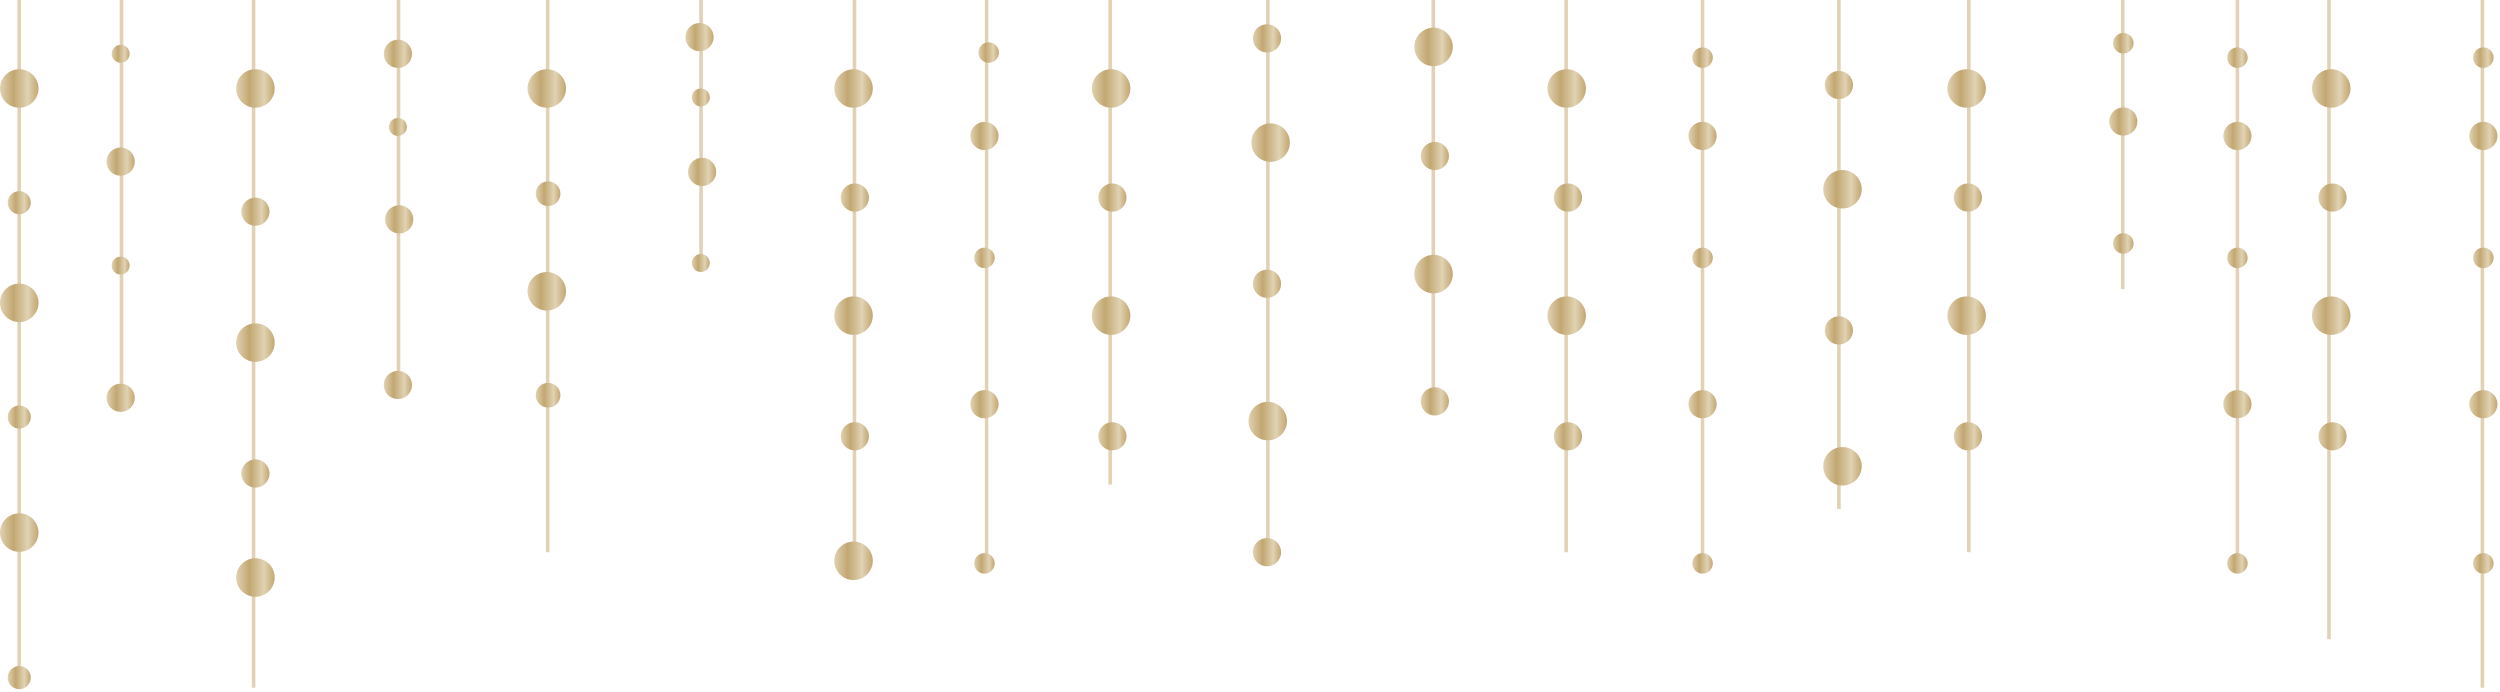 <?xml version="1.0" encoding="UTF-8"?> <svg xmlns="http://www.w3.org/2000/svg" width="715" height="198" viewBox="0 0 715 198" fill="none"><path d="M5.492 0V196.682" stroke="url(#paint0_linear_681_3619)" stroke-width="1.023" stroke-miterlimit="10"></path><path d="M34.746 0V115.591" stroke="url(#paint1_linear_681_3619)" stroke-width="1.023" stroke-miterlimit="10"></path><path d="M72.527 0V196.682" stroke="url(#paint2_linear_681_3619)" stroke-width="1.023" stroke-miterlimit="10"></path><path d="M113.969 0V109.769" stroke="url(#paint3_linear_681_3619)" stroke-width="1.023" stroke-miterlimit="10"></path><path d="M156.629 0V157.929" stroke="url(#paint4_linear_681_3619)" stroke-width="1.023" stroke-miterlimit="10"></path><path d="M200.504 0V76.001" stroke="url(#paint5_linear_681_3619)" stroke-width="1.023" stroke-miterlimit="10"></path><path d="M244.383 0V163.332" stroke="url(#paint6_linear_681_3619)" stroke-width="1.023" stroke-miterlimit="10"></path><path d="M282.164 0V161.126" stroke="url(#paint7_linear_681_3619)" stroke-miterlimit="10"></path><path d="M317.508 0V138.565" stroke="url(#paint8_linear_681_3619)" stroke-width="1.023" stroke-miterlimit="10"></path><path d="M362.605 0V157.929" stroke="url(#paint9_linear_681_3619)" stroke-width="1.023" stroke-miterlimit="10"></path><path d="M409.922 0V114.113" stroke="url(#paint10_linear_681_3619)" stroke-width="1.023" stroke-miterlimit="10"></path><path d="M447.922 0V157.929" stroke="url(#paint11_linear_681_3619)" stroke-width="1.023" stroke-miterlimit="10"></path><path d="M486.926 0V162.111" stroke="url(#paint12_linear_681_3619)" stroke-miterlimit="10"></path><path d="M525.926 0V145.552" stroke="url(#paint13_linear_681_3619)" stroke-width="1.023" stroke-miterlimit="10"></path><path d="M563.086 0V157.929" stroke="url(#paint14_linear_681_3619)" stroke-width="1.023" stroke-miterlimit="10"></path><path d="M607.113 0V82.674" stroke="url(#paint15_linear_681_3619)" stroke-width="1.023" stroke-miterlimit="10"></path><path d="M666.09 0V182.813" stroke="url(#paint16_linear_681_3619)" stroke-width="1.023" stroke-miterlimit="10"></path><path d="M709.965 0V196.682" stroke="url(#paint17_linear_681_3619)" stroke-width="1.023" stroke-miterlimit="10"></path><path d="M5.506 30.807C8.547 30.807 11.012 28.342 11.012 25.301C11.012 22.26 8.547 19.795 5.506 19.795C2.465 19.795 0 22.26 0 25.301C0 28.342 2.465 30.807 5.506 30.807Z" fill="url(#paint18_linear_681_3619)"></path><path d="M73.053 30.807C76.094 30.807 78.559 28.342 78.559 25.301C78.559 22.26 76.094 19.795 73.053 19.795C70.012 19.795 67.547 22.26 67.547 25.301C67.547 28.342 70.012 30.807 73.053 30.807Z" fill="url(#paint19_linear_681_3619)"></path><path d="M156.381 30.807C159.422 30.807 161.887 28.342 161.887 25.301C161.887 22.26 159.422 19.795 156.381 19.795C153.34 19.795 150.875 22.26 150.875 25.301C150.875 28.342 153.34 30.807 156.381 30.807Z" fill="url(#paint20_linear_681_3619)"></path><path d="M244.115 30.807C247.156 30.807 249.621 28.342 249.621 25.301C249.621 22.26 247.156 19.795 244.115 19.795C241.074 19.795 238.609 22.26 238.609 25.301C238.609 28.342 241.074 30.807 244.115 30.807Z" fill="url(#paint21_linear_681_3619)"></path><path d="M244.115 95.781C247.156 95.781 249.621 93.316 249.621 90.275C249.621 87.235 247.156 84.769 244.115 84.769C241.074 84.769 238.609 87.235 238.609 90.275C238.609 93.316 241.074 95.781 244.115 95.781Z" fill="url(#paint22_linear_681_3619)"></path><path d="M244.115 165.897C247.156 165.897 249.621 163.432 249.621 160.391C249.621 157.35 247.156 154.885 244.115 154.885C241.074 154.885 238.609 157.35 238.609 160.391C238.609 163.432 241.074 165.897 244.115 165.897Z" fill="url(#paint23_linear_681_3619)"></path><path d="M156.381 88.809C159.422 88.809 161.887 86.344 161.887 83.303C161.887 80.262 159.422 77.797 156.381 77.797C153.34 77.797 150.875 80.262 150.875 83.303C150.875 86.344 153.34 88.809 156.381 88.809Z" fill="url(#paint24_linear_681_3619)"></path><path d="M78.559 97.986C78.559 101.027 76.094 103.492 73.053 103.492C70.012 103.492 67.547 101.027 67.547 97.986C67.547 94.945 70.012 92.478 73.053 92.478C76.094 92.48 78.559 94.945 78.559 97.986Z" fill="url(#paint25_linear_681_3619)"></path><path d="M73.053 170.668C76.094 170.668 78.559 168.203 78.559 165.162C78.559 162.121 76.094 159.656 73.053 159.656C70.012 159.656 67.547 162.121 67.547 165.162C67.547 168.203 70.012 170.668 73.053 170.668Z" fill="url(#paint26_linear_681_3619)"></path><path d="M11.012 86.606C11.012 89.647 8.547 92.113 5.506 92.113C2.465 92.113 0 89.648 0 86.606C0 83.564 2.465 81.1 5.506 81.1C8.547 81.1 11.012 83.565 11.012 86.606Z" fill="url(#paint27_linear_681_3619)"></path><path d="M38.545 113.77C38.545 116 36.737 117.808 34.507 117.808C32.277 117.808 30.469 116 30.469 113.77C30.469 111.54 32.277 109.732 34.507 109.732C36.737 109.732 38.545 111.54 38.545 113.77Z" fill="url(#paint28_linear_681_3619)"></path><path d="M38.545 46.225C38.545 48.456 36.737 50.264 34.507 50.264C32.277 50.264 30.469 48.456 30.469 46.225C30.469 43.995 32.277 42.188 34.507 42.188C36.737 42.188 38.545 43.995 38.545 46.225Z" fill="url(#paint29_linear_681_3619)"></path><path d="M117.838 15.39C117.838 17.62 116.03 19.428 113.8 19.428C111.57 19.428 109.762 17.62 109.762 15.39C109.762 13.16 111.57 11.352 113.8 11.352C116.03 11.352 117.838 13.16 117.838 15.39Z" fill="url(#paint30_linear_681_3619)"></path><path d="M117.838 110.099C117.838 112.329 116.03 114.137 113.8 114.137C111.57 114.137 109.762 112.329 109.762 110.099C109.762 107.869 111.57 106.061 113.8 106.061C116.03 106.061 117.838 107.869 117.838 110.099Z" fill="url(#paint31_linear_681_3619)"></path><path d="M73.05 64.58C75.28 64.58 77.088 62.772 77.088 60.542C77.088 58.312 75.28 56.504 73.05 56.504C70.82 56.504 69.012 58.312 69.012 60.542C69.012 62.772 70.82 64.58 73.05 64.58Z" fill="url(#paint32_linear_681_3619)"></path><path d="M118.205 62.743C118.205 64.973 116.397 66.781 114.167 66.781C111.937 66.781 110.129 64.973 110.129 62.743C110.129 60.513 111.937 58.705 114.167 58.705C116.397 58.705 118.205 60.513 118.205 62.743Z" fill="url(#paint33_linear_681_3619)"></path><path d="M204.103 10.616C204.103 12.846 202.295 14.654 200.065 14.654C197.835 14.654 196.027 12.846 196.027 10.616C196.027 8.386 197.835 6.578 200.065 6.578C202.295 6.578 204.103 8.386 204.103 10.616Z" fill="url(#paint34_linear_681_3619)"></path><path d="M248.521 56.505C248.521 58.735 246.713 60.543 244.483 60.543C242.253 60.543 240.445 58.735 240.445 56.505C240.445 54.275 242.253 52.467 244.483 52.467C246.713 52.467 248.521 54.275 248.521 56.505Z" fill="url(#paint35_linear_681_3619)"></path><path d="M248.521 124.782C248.521 127.012 246.713 128.82 244.483 128.82C242.253 128.82 240.445 127.012 240.445 124.782C240.445 122.552 242.253 120.744 244.483 120.744C246.713 120.744 248.521 122.552 248.521 124.782Z" fill="url(#paint36_linear_681_3619)"></path><path d="M317.779 30.807C320.82 30.807 323.285 28.342 323.285 25.301C323.285 22.26 320.82 19.795 317.779 19.795C314.739 19.795 312.273 22.26 312.273 25.301C312.273 28.342 314.739 30.807 317.779 30.807Z" fill="url(#paint37_linear_681_3619)"></path><path d="M363.393 46.293C366.434 46.293 368.899 43.828 368.899 40.787C368.899 37.746 366.434 35.281 363.393 35.281C360.352 35.281 357.887 37.746 357.887 40.787C357.887 43.828 360.352 46.293 363.393 46.293Z" fill="url(#paint38_linear_681_3619)"></path><path d="M317.779 95.781C320.82 95.781 323.285 93.316 323.285 90.275C323.285 87.235 320.82 84.769 317.779 84.769C314.739 84.769 312.273 87.235 312.273 90.275C312.273 93.316 314.739 95.781 317.779 95.781Z" fill="url(#paint39_linear_681_3619)"></path><path d="M322.181 56.505C322.181 58.735 320.373 60.543 318.143 60.543C315.913 60.543 314.105 58.735 314.105 56.505C314.105 54.275 315.913 52.467 318.143 52.467C320.373 52.467 322.181 54.275 322.181 56.505Z" fill="url(#paint40_linear_681_3619)"></path><path d="M409.998 18.918C413.039 18.918 415.504 16.453 415.504 13.412C415.504 10.371 413.039 7.906 409.998 7.906C406.957 7.906 404.492 10.371 404.492 13.412C404.492 16.453 406.957 18.918 409.998 18.918Z" fill="url(#paint41_linear_681_3619)"></path><path d="M409.998 83.895C413.039 83.895 415.504 81.43 415.504 78.389C415.504 75.348 413.039 72.883 409.998 72.883C406.957 72.883 404.492 75.348 404.492 78.389C404.492 81.43 406.957 83.895 409.998 83.895Z" fill="url(#paint42_linear_681_3619)"></path><path d="M410.366 48.654C412.596 48.654 414.404 46.846 414.404 44.616C414.404 42.386 412.596 40.578 410.366 40.578C408.136 40.578 406.328 42.386 406.328 44.616C406.328 46.846 408.136 48.654 410.366 48.654Z" fill="url(#paint43_linear_681_3619)"></path><path d="M414.404 114.798C414.404 117.028 412.596 118.836 410.366 118.836C408.136 118.836 406.328 117.028 406.328 114.798C406.328 112.568 408.136 110.76 410.366 110.76C412.596 110.76 414.404 112.568 414.404 114.798Z" fill="url(#paint44_linear_681_3619)"></path><path d="M366.4 10.976C366.4 13.206 364.592 15.014 362.362 15.014C360.132 15.014 358.324 13.206 358.324 10.976C358.324 8.745 360.132 6.938 362.362 6.938C364.592 6.938 366.4 8.745 366.4 10.976Z" fill="url(#paint45_linear_681_3619)"></path><path d="M362.576 125.932C365.617 125.932 368.082 123.467 368.082 120.426C368.082 117.385 365.617 114.92 362.576 114.92C359.535 114.92 357.07 117.385 357.07 120.426C357.07 123.467 359.535 125.932 362.576 125.932Z" fill="url(#paint46_linear_681_3619)"></path><path d="M366.4 81.157C366.4 83.387 364.592 85.195 362.362 85.195C360.132 85.195 358.324 83.387 358.324 81.157C358.324 78.927 360.132 77.119 362.362 77.119C364.592 77.118 366.4 78.926 366.4 81.157Z" fill="url(#paint47_linear_681_3619)"></path><path d="M366.4 157.929C366.4 160.159 364.592 161.967 362.362 161.967C360.132 161.967 358.324 160.159 358.324 157.929C358.324 155.699 360.132 153.891 362.362 153.891C364.592 153.891 366.4 155.699 366.4 157.929Z" fill="url(#paint48_linear_681_3619)"></path><path d="M532.453 54.127C532.453 57.168 529.988 59.633 526.947 59.633C523.906 59.633 521.441 57.168 521.441 54.127C521.441 51.086 523.906 48.621 526.947 48.621C529.988 48.621 532.453 51.086 532.453 54.127Z" fill="url(#paint49_linear_681_3619)"></path><path d="M529.959 24.315C529.959 26.545 528.151 28.353 525.921 28.353C523.691 28.353 521.883 26.545 521.883 24.315C521.883 22.085 523.691 20.277 525.921 20.277C528.151 20.277 529.959 22.085 529.959 24.315Z" fill="url(#paint50_linear_681_3619)"></path><path d="M532.453 133.358C532.453 136.399 529.988 138.864 526.947 138.864C523.906 138.864 521.441 136.399 521.441 133.358C521.441 130.317 523.906 127.852 526.947 127.852C529.988 127.851 532.453 130.316 532.453 133.358Z" fill="url(#paint51_linear_681_3619)"></path><path d="M529.959 94.497C529.959 96.727 528.151 98.535 525.921 98.535C523.691 98.535 521.883 96.727 521.883 94.497C521.883 92.267 523.691 90.459 525.921 90.459C528.151 90.459 529.959 92.267 529.959 94.497Z" fill="url(#paint52_linear_681_3619)"></path><path d="M318.143 128.82C320.374 128.82 322.181 127.012 322.181 124.782C322.181 122.552 320.374 120.744 318.143 120.744C315.913 120.744 314.105 122.552 314.105 124.782C314.105 127.012 315.913 128.82 318.143 128.82Z" fill="url(#paint53_linear_681_3619)"></path><path d="M448.069 30.807C451.109 30.807 453.575 28.342 453.575 25.301C453.575 22.26 451.109 19.795 448.069 19.795C445.028 19.795 442.562 22.26 442.562 25.301C442.562 28.342 445.028 30.807 448.069 30.807Z" fill="url(#paint54_linear_681_3619)"></path><path d="M448.069 95.781C451.109 95.781 453.575 93.316 453.575 90.275C453.575 87.235 451.109 84.769 448.069 84.769C445.028 84.769 442.562 87.235 442.562 90.275C442.562 93.316 445.028 95.781 448.069 95.781Z" fill="url(#paint55_linear_681_3619)"></path><path d="M452.471 56.505C452.471 58.735 450.663 60.543 448.433 60.543C446.203 60.543 444.395 58.735 444.395 56.505C444.395 54.275 446.203 52.467 448.433 52.467C450.664 52.467 452.471 54.275 452.471 56.505Z" fill="url(#paint56_linear_681_3619)"></path><path d="M448.433 128.82C450.663 128.82 452.471 127.012 452.471 124.782C452.471 122.552 450.663 120.744 448.433 120.744C446.202 120.744 444.395 122.552 444.395 124.782C444.395 127.012 446.202 128.82 448.433 128.82Z" fill="url(#paint57_linear_681_3619)"></path><path d="M562.451 30.807C565.492 30.807 567.957 28.342 567.957 25.301C567.957 22.26 565.492 19.795 562.451 19.795C559.41 19.795 556.945 22.26 556.945 25.301C556.945 28.342 559.41 30.807 562.451 30.807Z" fill="url(#paint58_linear_681_3619)"></path><path d="M562.451 95.781C565.492 95.781 567.957 93.316 567.957 90.275C567.957 87.235 565.492 84.769 562.451 84.769C559.41 84.769 556.945 87.235 556.945 90.275C556.945 93.316 559.41 95.781 562.451 95.781Z" fill="url(#paint59_linear_681_3619)"></path><path d="M566.857 56.505C566.857 58.735 565.049 60.543 562.819 60.543C560.589 60.543 558.781 58.735 558.781 56.505C558.781 54.275 560.589 52.467 562.819 52.467C565.05 52.467 566.857 54.275 566.857 56.505Z" fill="url(#paint60_linear_681_3619)"></path><path d="M566.857 124.782C566.857 127.012 565.049 128.82 562.819 128.82C560.589 128.82 558.781 127.012 558.781 124.782C558.781 122.552 560.589 120.744 562.819 120.744C565.05 120.744 566.857 122.552 566.857 124.782Z" fill="url(#paint61_linear_681_3619)"></path><path d="M666.733 30.807C669.773 30.807 672.239 28.342 672.239 25.301C672.239 22.26 669.773 19.795 666.733 19.795C663.692 19.795 661.227 22.26 661.227 25.301C661.227 28.342 663.692 30.807 666.733 30.807Z" fill="url(#paint62_linear_681_3619)"></path><path d="M666.733 95.781C669.773 95.781 672.239 93.316 672.239 90.275C672.239 87.235 669.773 84.769 666.733 84.769C663.692 84.769 661.227 87.235 661.227 90.275C661.227 93.316 663.692 95.781 666.733 95.781Z" fill="url(#paint63_linear_681_3619)"></path><path d="M671.138 56.505C671.138 58.735 669.331 60.543 667.101 60.543C664.871 60.543 663.062 58.735 663.062 56.505C663.062 54.275 664.871 52.467 667.101 52.467C669.331 52.467 671.138 54.275 671.138 56.505Z" fill="url(#paint64_linear_681_3619)"></path><path d="M671.138 124.782C671.138 127.012 669.331 128.82 667.101 128.82C664.871 128.82 663.062 127.012 663.062 124.782C663.062 122.552 664.871 120.744 667.101 120.744C669.331 120.744 671.138 122.552 671.138 124.782Z" fill="url(#paint65_linear_681_3619)"></path><path d="M200.8 53.199C203.03 53.199 204.838 51.391 204.838 49.161C204.838 46.931 203.03 45.123 200.8 45.123C198.57 45.123 196.762 46.931 196.762 49.161C196.762 51.391 198.57 53.199 200.8 53.199Z" fill="url(#paint66_linear_681_3619)"></path><path d="M285.599 38.884C285.599 41.114 283.791 42.922 281.561 42.922C279.331 42.922 277.523 41.114 277.523 38.884C277.523 36.654 279.331 34.846 281.561 34.846C283.791 34.846 285.599 36.654 285.599 38.884Z" fill="url(#paint67_linear_681_3619)"></path><path d="M285.599 115.606C285.599 117.836 283.791 119.644 281.561 119.644C279.331 119.644 277.523 117.836 277.523 115.606C277.523 113.376 279.331 111.568 281.561 111.568C283.791 111.568 285.599 113.376 285.599 115.606Z" fill="url(#paint68_linear_681_3619)"></path><path d="M285.698 15.035C285.698 16.657 284.383 17.972 282.761 17.972C281.139 17.972 279.824 16.657 279.824 15.035C279.824 13.413 281.139 12.098 282.761 12.098C284.383 12.098 285.698 13.413 285.698 15.035Z" fill="url(#paint69_linear_681_3619)"></path><path d="M284.495 73.757C284.495 75.379 283.18 76.694 281.558 76.694C279.936 76.694 278.621 75.379 278.621 73.757C278.621 72.135 279.936 70.82 281.558 70.82C283.18 70.82 284.495 72.135 284.495 73.757Z" fill="url(#paint70_linear_681_3619)"></path><path d="M284.495 161.126C284.495 162.748 283.18 164.063 281.558 164.063C279.936 164.063 278.621 162.748 278.621 161.126C278.621 159.504 279.936 158.189 281.558 158.189C283.18 158.189 284.495 159.504 284.495 161.126Z" fill="url(#paint71_linear_681_3619)"></path><path d="M490.967 38.884C490.967 41.114 489.159 42.922 486.929 42.922C484.699 42.922 482.891 41.114 482.891 38.884C482.891 36.654 484.699 34.846 486.929 34.846C489.159 34.846 490.967 36.654 490.967 38.884Z" fill="url(#paint72_linear_681_3619)"></path><path d="M490.967 115.606C490.967 117.836 489.159 119.644 486.929 119.644C484.699 119.644 482.891 117.836 482.891 115.606C482.891 113.376 484.699 111.568 486.929 111.568C489.159 111.568 490.967 113.376 490.967 115.606Z" fill="url(#paint73_linear_681_3619)"></path><path d="M489.866 16.492C489.866 18.114 488.551 19.429 486.929 19.429C485.307 19.429 483.992 18.114 483.992 16.492C483.992 14.87 485.307 13.555 486.929 13.555C488.551 13.555 489.866 14.87 489.866 16.492Z" fill="url(#paint74_linear_681_3619)"></path><path d="M489.866 73.757C489.866 75.379 488.551 76.694 486.929 76.694C485.307 76.694 483.992 75.379 483.992 73.757C483.992 72.135 485.307 70.82 486.929 70.82C488.551 70.82 489.866 72.135 489.866 73.757Z" fill="url(#paint75_linear_681_3619)"></path><path d="M611.303 34.757C611.303 36.987 609.495 38.795 607.265 38.795C605.035 38.795 603.227 36.987 603.227 34.757C603.227 32.527 605.035 30.719 607.265 30.719C609.495 30.718 611.303 32.526 611.303 34.757Z" fill="url(#paint76_linear_681_3619)"></path><path d="M610.202 12.363C610.202 13.985 608.887 15.3 607.265 15.3C605.643 15.3 604.328 13.985 604.328 12.363C604.328 10.741 605.643 9.426 607.265 9.426C608.887 9.426 610.202 10.741 610.202 12.363Z" fill="url(#paint77_linear_681_3619)"></path><path d="M610.202 69.628C610.202 71.25 608.887 72.565 607.265 72.565C605.643 72.565 604.328 71.25 604.328 69.628C604.328 68.006 605.643 66.691 607.265 66.691C608.887 66.692 610.202 68.006 610.202 69.628Z" fill="url(#paint78_linear_681_3619)"></path><path d="M489.866 161.126C489.866 162.748 488.551 164.063 486.929 164.063C485.307 164.063 483.992 162.748 483.992 161.126C483.992 159.504 485.307 158.189 486.929 158.189C488.551 158.189 489.866 159.504 489.866 161.126Z" fill="url(#paint79_linear_681_3619)"></path><path d="M639.895 0V162.111" stroke="url(#paint80_linear_681_3619)" stroke-miterlimit="10"></path><path d="M643.935 38.884C643.935 41.114 642.127 42.922 639.897 42.922C637.667 42.922 635.859 41.114 635.859 38.884C635.859 36.654 637.667 34.846 639.897 34.846C642.127 34.846 643.935 36.654 643.935 38.884Z" fill="url(#paint81_linear_681_3619)"></path><path d="M643.935 115.606C643.935 117.836 642.127 119.644 639.897 119.644C637.667 119.644 635.859 117.836 635.859 115.606C635.859 113.376 637.667 111.568 639.897 111.568C642.127 111.568 643.935 113.376 643.935 115.606Z" fill="url(#paint82_linear_681_3619)"></path><path d="M642.835 16.492C642.835 18.114 641.52 19.429 639.898 19.429C638.276 19.429 636.961 18.114 636.961 16.492C636.961 14.87 638.276 13.555 639.898 13.555C641.52 13.555 642.835 14.87 642.835 16.492Z" fill="url(#paint83_linear_681_3619)"></path><path d="M642.835 73.757C642.835 75.379 641.52 76.694 639.898 76.694C638.276 76.694 636.961 75.379 636.961 73.757C636.961 72.135 638.276 70.82 639.898 70.82C641.52 70.82 642.835 72.135 642.835 73.757Z" fill="url(#paint84_linear_681_3619)"></path><path d="M642.835 161.126C642.835 162.748 641.52 164.063 639.898 164.063C638.276 164.063 636.961 162.748 636.961 161.126C636.961 159.504 638.276 158.189 639.898 158.189C641.52 158.189 642.835 159.504 642.835 161.126Z" fill="url(#paint85_linear_681_3619)"></path><path d="M714.271 38.884C714.271 41.114 712.463 42.922 710.233 42.922C708.003 42.922 706.195 41.114 706.195 38.884C706.195 36.654 708.003 34.846 710.233 34.846C712.463 34.846 714.271 36.654 714.271 38.884Z" fill="url(#paint86_linear_681_3619)"></path><path d="M714.271 115.606C714.271 117.836 712.463 119.644 710.233 119.644C708.003 119.644 706.195 117.836 706.195 115.606C706.195 113.376 708.003 111.568 710.233 111.568C712.463 111.568 714.271 113.376 714.271 115.606Z" fill="url(#paint87_linear_681_3619)"></path><path d="M713.171 16.492C713.171 18.114 711.856 19.429 710.234 19.429C708.612 19.429 707.297 18.114 707.297 16.492C707.297 14.87 708.612 13.555 710.234 13.555C711.856 13.555 713.171 14.87 713.171 16.492Z" fill="url(#paint88_linear_681_3619)"></path><path d="M713.171 73.757C713.171 75.379 711.856 76.694 710.234 76.694C708.612 76.694 707.297 75.379 707.297 73.757C707.297 72.135 708.612 70.82 710.234 70.82C711.856 70.82 713.171 72.135 713.171 73.757Z" fill="url(#paint89_linear_681_3619)"></path><path d="M713.171 161.126C713.171 162.748 711.856 164.063 710.234 164.063C708.612 164.063 707.297 162.748 707.297 161.126C707.297 159.504 708.612 158.189 710.234 158.189C711.856 158.189 713.171 159.504 713.171 161.126Z" fill="url(#paint90_linear_681_3619)"></path><path d="M73.05 139.467C75.28 139.467 77.088 137.659 77.088 135.429C77.088 133.198 75.28 131.391 73.05 131.391C70.82 131.391 69.012 133.198 69.012 135.429C69.012 137.659 70.82 139.467 73.05 139.467Z" fill="url(#paint91_linear_681_3619)"></path><path d="M37.078 75.961C37.078 77.38 35.928 78.531 34.508 78.531C33.089 78.531 31.938 77.38 31.938 75.961C31.938 74.542 33.087 73.391 34.508 73.391C35.926 73.391 37.078 74.541 37.078 75.961Z" fill="url(#paint92_linear_681_3619)"></path><path d="M116.367 36.314C116.367 37.733 115.217 38.884 113.797 38.884C112.378 38.884 111.227 37.733 111.227 36.314C111.227 34.895 112.377 33.744 113.797 33.744C115.216 33.744 116.367 34.894 116.367 36.314Z" fill="url(#paint93_linear_681_3619)"></path><path d="M203.003 27.871C203.003 29.29 201.853 30.441 200.433 30.441C199.014 30.441 197.863 29.291 197.863 27.871C197.863 26.452 199.013 25.301 200.433 25.301C201.853 25.301 203.003 26.451 203.003 27.871Z" fill="url(#paint94_linear_681_3619)"></path><path d="M203.003 75.226C203.003 76.645 201.853 77.796 200.433 77.796C199.014 77.796 197.863 76.646 197.863 75.226C197.863 73.807 199.013 72.656 200.433 72.656C201.853 72.656 203.003 73.806 203.003 75.226Z" fill="url(#paint95_linear_681_3619)"></path><path d="M160.281 55.402C160.281 57.353 158.699 58.935 156.748 58.935C154.797 58.935 153.215 57.353 153.215 55.402C153.215 53.451 154.797 51.869 156.748 51.869C158.699 51.868 160.281 53.45 160.281 55.402Z" fill="url(#paint96_linear_681_3619)"></path><path d="M160.281 113.037C160.281 114.988 158.699 116.57 156.748 116.57C154.797 116.57 153.215 114.988 153.215 113.037C153.215 111.086 154.797 109.504 156.748 109.504C158.699 109.504 160.281 111.086 160.281 113.037Z" fill="url(#paint97_linear_681_3619)"></path><path d="M37.078 15.388C37.078 16.807 35.928 17.958 34.508 17.958C33.089 17.958 31.938 16.807 31.938 15.388C31.938 13.969 33.087 12.818 34.508 12.818C35.926 12.819 37.078 13.969 37.078 15.388Z" fill="url(#paint98_linear_681_3619)"></path><path d="M5.506 157.821C8.547 157.821 11.012 155.355 11.012 152.315C11.012 149.274 8.547 146.809 5.506 146.809C2.465 146.809 0 149.274 0 152.315C0 155.355 2.465 157.821 5.506 157.821Z" fill="url(#paint99_linear_681_3619)"></path><path d="M8.807 57.972C8.807 59.797 7.328 61.276 5.503 61.276C3.678 61.276 2.199 59.797 2.199 57.972C2.199 56.147 3.678 54.668 5.503 54.668C7.328 54.668 8.807 56.147 8.807 57.972Z" fill="url(#paint100_linear_681_3619)"></path><path d="M8.807 119.277C8.807 121.102 7.328 122.581 5.503 122.581C3.678 122.581 2.199 121.102 2.199 119.277C2.199 117.452 3.678 115.973 5.503 115.973C7.328 115.973 8.807 117.452 8.807 119.277Z" fill="url(#paint101_linear_681_3619)"></path><path d="M8.807 193.796C8.807 195.621 7.328 197.1 5.503 197.1C3.678 197.1 2.199 195.621 2.199 193.796C2.199 191.971 3.678 190.492 5.503 190.492C7.328 190.492 8.807 191.971 8.807 193.796Z" fill="url(#paint102_linear_681_3619)"></path><defs><linearGradient id="paint0_linear_681_3619" x1="-nan" y1="-nan" x2="-nan" y2="-nan" gradientUnits="userSpaceOnUse"><stop stop-color="#E0D2B3"></stop><stop offset="0.305" stop-color="#C6AC79"></stop><stop offset="0.347" stop-color="#C2A771"></stop><stop offset="0.723" stop-color="#E0D2B3"></stop><stop offset="0.966" stop-color="#C6AC79"></stop><stop offset="1" stop-color="#C2A771"></stop></linearGradient><linearGradient id="paint1_linear_681_3619" x1="-nan" y1="-nan" x2="-nan" y2="-nan" gradientUnits="userSpaceOnUse"><stop stop-color="#E0D2B3"></stop><stop offset="0.305" stop-color="#C6AC79"></stop><stop offset="0.347" stop-color="#C2A771"></stop><stop offset="0.723" stop-color="#E0D2B3"></stop><stop offset="0.966" stop-color="#C6AC79"></stop><stop offset="1" stop-color="#C2A771"></stop></linearGradient><linearGradient id="paint2_linear_681_3619" x1="-nan" y1="-nan" x2="-nan" y2="-nan" gradientUnits="userSpaceOnUse"><stop stop-color="#E0D2B3"></stop><stop offset="0.305" stop-color="#C6AC79"></stop><stop offset="0.347" stop-color="#C2A771"></stop><stop offset="0.723" stop-color="#E0D2B3"></stop><stop offset="0.966" stop-color="#C6AC79"></stop><stop offset="1" stop-color="#C2A771"></stop></linearGradient><linearGradient id="paint3_linear_681_3619" x1="-nan" y1="-nan" x2="-nan" y2="-nan" gradientUnits="userSpaceOnUse"><stop stop-color="#E0D2B3"></stop><stop offset="0.305" stop-color="#C6AC79"></stop><stop offset="0.347" stop-color="#C2A771"></stop><stop offset="0.723" stop-color="#E0D2B3"></stop><stop offset="0.966" stop-color="#C6AC79"></stop><stop offset="1" stop-color="#C2A771"></stop></linearGradient><linearGradient id="paint4_linear_681_3619" x1="-nan" y1="-nan" x2="-nan" y2="-nan" gradientUnits="userSpaceOnUse"><stop stop-color="#E0D2B3"></stop><stop offset="0.305" stop-color="#C6AC79"></stop><stop offset="0.347" stop-color="#C2A771"></stop><stop offset="0.723" stop-color="#E0D2B3"></stop><stop offset="0.966" stop-color="#C6AC79"></stop><stop offset="1" stop-color="#C2A771"></stop></linearGradient><linearGradient id="paint5_linear_681_3619" x1="-nan" y1="-nan" x2="-nan" y2="-nan" gradientUnits="userSpaceOnUse"><stop stop-color="#E0D2B3"></stop><stop offset="0.305" stop-color="#C6AC79"></stop><stop offset="0.347" stop-color="#C2A771"></stop><stop offset="0.723" stop-color="#E0D2B3"></stop><stop offset="0.966" stop-color="#C6AC79"></stop><stop offset="1" stop-color="#C2A771"></stop></linearGradient><linearGradient id="paint6_linear_681_3619" x1="-nan" y1="-nan" x2="-nan" y2="-nan" gradientUnits="userSpaceOnUse"><stop stop-color="#E0D2B3"></stop><stop offset="0.305" stop-color="#C6AC79"></stop><stop offset="0.347" stop-color="#C2A771"></stop><stop offset="0.723" stop-color="#E0D2B3"></stop><stop offset="0.966" stop-color="#C6AC79"></stop><stop offset="1" stop-color="#C2A771"></stop></linearGradient><linearGradient id="paint7_linear_681_3619" x1="-nan" y1="-nan" x2="-nan" y2="-nan" gradientUnits="userSpaceOnUse"><stop stop-color="#E0D2B3"></stop><stop offset="0.305" stop-color="#C6AC79"></stop><stop offset="0.347" stop-color="#C2A771"></stop><stop offset="0.723" stop-color="#E0D2B3"></stop><stop offset="0.966" stop-color="#C6AC79"></stop><stop offset="1" stop-color="#C2A771"></stop></linearGradient><linearGradient id="paint8_linear_681_3619" x1="-nan" y1="-nan" x2="-nan" y2="-nan" gradientUnits="userSpaceOnUse"><stop stop-color="#E0D2B3"></stop><stop offset="0.305" stop-color="#C6AC79"></stop><stop offset="0.347" stop-color="#C2A771"></stop><stop offset="0.723" stop-color="#E0D2B3"></stop><stop offset="0.966" stop-color="#C6AC79"></stop><stop offset="1" stop-color="#C2A771"></stop></linearGradient><linearGradient id="paint9_linear_681_3619" x1="-nan" y1="-nan" x2="-nan" y2="-nan" gradientUnits="userSpaceOnUse"><stop stop-color="#E0D2B3"></stop><stop offset="0.305" stop-color="#C6AC79"></stop><stop offset="0.347" stop-color="#C2A771"></stop><stop offset="0.723" stop-color="#E0D2B3"></stop><stop offset="0.966" stop-color="#C6AC79"></stop><stop offset="1" stop-color="#C2A771"></stop></linearGradient><linearGradient id="paint10_linear_681_3619" x1="-nan" y1="-nan" x2="-nan" y2="-nan" gradientUnits="userSpaceOnUse"><stop stop-color="#E0D2B3"></stop><stop offset="0.305" stop-color="#C6AC79"></stop><stop offset="0.347" stop-color="#C2A771"></stop><stop offset="0.723" stop-color="#E0D2B3"></stop><stop offset="0.966" stop-color="#C6AC79"></stop><stop offset="1" stop-color="#C2A771"></stop></linearGradient><linearGradient id="paint11_linear_681_3619" x1="-nan" y1="-nan" x2="-nan" y2="-nan" gradientUnits="userSpaceOnUse"><stop stop-color="#E0D2B3"></stop><stop offset="0.305" stop-color="#C6AC79"></stop><stop offset="0.347" stop-color="#C2A771"></stop><stop offset="0.723" stop-color="#E0D2B3"></stop><stop offset="0.966" stop-color="#C6AC79"></stop><stop offset="1" stop-color="#C2A771"></stop></linearGradient><linearGradient id="paint12_linear_681_3619" x1="-nan" y1="-nan" x2="-nan" y2="-nan" gradientUnits="userSpaceOnUse"><stop stop-color="#E0D2B3"></stop><stop offset="0.305" stop-color="#C6AC79"></stop><stop offset="0.347" stop-color="#C2A771"></stop><stop offset="0.723" stop-color="#E0D2B3"></stop><stop offset="0.966" stop-color="#C6AC79"></stop><stop offset="1" stop-color="#C2A771"></stop></linearGradient><linearGradient id="paint13_linear_681_3619" x1="-nan" y1="-nan" x2="-nan" y2="-nan" gradientUnits="userSpaceOnUse"><stop stop-color="#E0D2B3"></stop><stop offset="0.305" stop-color="#C6AC79"></stop><stop offset="0.347" stop-color="#C2A771"></stop><stop offset="0.723" stop-color="#E0D2B3"></stop><stop offset="0.966" stop-color="#C6AC79"></stop><stop offset="1" stop-color="#C2A771"></stop></linearGradient><linearGradient id="paint14_linear_681_3619" x1="-nan" y1="-nan" x2="-nan" y2="-nan" gradientUnits="userSpaceOnUse"><stop stop-color="#E0D2B3"></stop><stop offset="0.305" stop-color="#C6AC79"></stop><stop offset="0.347" stop-color="#C2A771"></stop><stop offset="0.723" stop-color="#E0D2B3"></stop><stop offset="0.966" stop-color="#C6AC79"></stop><stop offset="1" stop-color="#C2A771"></stop></linearGradient><linearGradient id="paint15_linear_681_3619" x1="-nan" y1="-nan" x2="-nan" y2="-nan" gradientUnits="userSpaceOnUse"><stop stop-color="#E0D2B3"></stop><stop offset="0.305" stop-color="#C6AC79"></stop><stop offset="0.347" stop-color="#C2A771"></stop><stop offset="0.723" stop-color="#E0D2B3"></stop><stop offset="0.966" stop-color="#C6AC79"></stop><stop offset="1" stop-color="#C2A771"></stop></linearGradient><linearGradient id="paint16_linear_681_3619" x1="-nan" y1="-nan" x2="-nan" y2="-nan" gradientUnits="userSpaceOnUse"><stop stop-color="#E0D2B3"></stop><stop offset="0.305" stop-color="#C6AC79"></stop><stop offset="0.347" stop-color="#C2A771"></stop><stop offset="0.723" stop-color="#E0D2B3"></stop><stop offset="0.966" stop-color="#C6AC79"></stop><stop offset="1" stop-color="#C2A771"></stop></linearGradient><linearGradient id="paint17_linear_681_3619" x1="-nan" y1="-nan" x2="-nan" y2="-nan" gradientUnits="userSpaceOnUse"><stop stop-color="#E0D2B3"></stop><stop offset="0.305" stop-color="#C6AC79"></stop><stop offset="0.347" stop-color="#C2A771"></stop><stop offset="0.723" stop-color="#E0D2B3"></stop><stop offset="0.966" stop-color="#C6AC79"></stop><stop offset="1" stop-color="#C2A771"></stop></linearGradient><linearGradient id="paint18_linear_681_3619" x1="-0.001" y1="25.301" x2="11.012" y2="25.301" gradientUnits="userSpaceOnUse"><stop stop-color="#E0D2B3"></stop><stop offset="0.305" stop-color="#C6AC79"></stop><stop offset="0.347" stop-color="#C2A771"></stop><stop offset="0.723" stop-color="#E0D2B3"></stop><stop offset="0.966" stop-color="#C6AC79"></stop><stop offset="1" stop-color="#C2A771"></stop></linearGradient><linearGradient id="paint19_linear_681_3619" x1="67.546" y1="25.301" x2="78.559" y2="25.301" gradientUnits="userSpaceOnUse"><stop stop-color="#E0D2B3"></stop><stop offset="0.305" stop-color="#C6AC79"></stop><stop offset="0.347" stop-color="#C2A771"></stop><stop offset="0.723" stop-color="#E0D2B3"></stop><stop offset="0.966" stop-color="#C6AC79"></stop><stop offset="1" stop-color="#C2A771"></stop></linearGradient><linearGradient id="paint20_linear_681_3619" x1="150.875" y1="25.301" x2="161.887" y2="25.301" gradientUnits="userSpaceOnUse"><stop stop-color="#E0D2B3"></stop><stop offset="0.305" stop-color="#C6AC79"></stop><stop offset="0.347" stop-color="#C2A771"></stop><stop offset="0.723" stop-color="#E0D2B3"></stop><stop offset="0.966" stop-color="#C6AC79"></stop><stop offset="1" stop-color="#C2A771"></stop></linearGradient><linearGradient id="paint21_linear_681_3619" x1="238.608" y1="25.301" x2="249.621" y2="25.301" gradientUnits="userSpaceOnUse"><stop stop-color="#E0D2B3"></stop><stop offset="0.305" stop-color="#C6AC79"></stop><stop offset="0.347" stop-color="#C2A771"></stop><stop offset="0.723" stop-color="#E0D2B3"></stop><stop offset="0.966" stop-color="#C6AC79"></stop><stop offset="1" stop-color="#C2A771"></stop></linearGradient><linearGradient id="paint22_linear_681_3619" x1="238.608" y1="90.276" x2="249.621" y2="90.276" gradientUnits="userSpaceOnUse"><stop stop-color="#E0D2B3"></stop><stop offset="0.305" stop-color="#C6AC79"></stop><stop offset="0.347" stop-color="#C2A771"></stop><stop offset="0.723" stop-color="#E0D2B3"></stop><stop offset="0.966" stop-color="#C6AC79"></stop><stop offset="1" stop-color="#C2A771"></stop></linearGradient><linearGradient id="paint23_linear_681_3619" x1="238.608" y1="160.391" x2="249.621" y2="160.391" gradientUnits="userSpaceOnUse"><stop stop-color="#E0D2B3"></stop><stop offset="0.305" stop-color="#C6AC79"></stop><stop offset="0.347" stop-color="#C2A771"></stop><stop offset="0.723" stop-color="#E0D2B3"></stop><stop offset="0.966" stop-color="#C6AC79"></stop><stop offset="1" stop-color="#C2A771"></stop></linearGradient><linearGradient id="paint24_linear_681_3619" x1="150.875" y1="83.302" x2="161.887" y2="83.302" gradientUnits="userSpaceOnUse"><stop stop-color="#E0D2B3"></stop><stop offset="0.305" stop-color="#C6AC79"></stop><stop offset="0.347" stop-color="#C2A771"></stop><stop offset="0.723" stop-color="#E0D2B3"></stop><stop offset="0.966" stop-color="#C6AC79"></stop><stop offset="1" stop-color="#C2A771"></stop></linearGradient><linearGradient id="paint25_linear_681_3619" x1="67.546" y1="97.986" x2="78.559" y2="97.986" gradientUnits="userSpaceOnUse"><stop stop-color="#E0D2B3"></stop><stop offset="0.305" stop-color="#C6AC79"></stop><stop offset="0.347" stop-color="#C2A771"></stop><stop offset="0.723" stop-color="#E0D2B3"></stop><stop offset="0.966" stop-color="#C6AC79"></stop><stop offset="1" stop-color="#C2A771"></stop></linearGradient><linearGradient id="paint26_linear_681_3619" x1="67.546" y1="165.163" x2="78.559" y2="165.163" gradientUnits="userSpaceOnUse"><stop stop-color="#E0D2B3"></stop><stop offset="0.305" stop-color="#C6AC79"></stop><stop offset="0.347" stop-color="#C2A771"></stop><stop offset="0.723" stop-color="#E0D2B3"></stop><stop offset="0.966" stop-color="#C6AC79"></stop><stop offset="1" stop-color="#C2A771"></stop></linearGradient><linearGradient id="paint27_linear_681_3619" x1="-0.001" y1="86.606" x2="11.012" y2="86.606" gradientUnits="userSpaceOnUse"><stop stop-color="#E0D2B3"></stop><stop offset="0.305" stop-color="#C6AC79"></stop><stop offset="0.347" stop-color="#C2A771"></stop><stop offset="0.723" stop-color="#E0D2B3"></stop><stop offset="0.966" stop-color="#C6AC79"></stop><stop offset="1" stop-color="#C2A771"></stop></linearGradient><linearGradient id="paint28_linear_681_3619" x1="30.469" y1="113.771" x2="38.545" y2="113.771" gradientUnits="userSpaceOnUse"><stop stop-color="#E0D2B3"></stop><stop offset="0.305" stop-color="#C6AC79"></stop><stop offset="0.347" stop-color="#C2A771"></stop><stop offset="0.723" stop-color="#E0D2B3"></stop><stop offset="0.966" stop-color="#C6AC79"></stop><stop offset="1" stop-color="#C2A771"></stop></linearGradient><linearGradient id="paint29_linear_681_3619" x1="30.469" y1="46.226" x2="38.545" y2="46.226" gradientUnits="userSpaceOnUse"><stop stop-color="#E0D2B3"></stop><stop offset="0.305" stop-color="#C6AC79"></stop><stop offset="0.347" stop-color="#C2A771"></stop><stop offset="0.723" stop-color="#E0D2B3"></stop><stop offset="0.966" stop-color="#C6AC79"></stop><stop offset="1" stop-color="#C2A771"></stop></linearGradient><linearGradient id="paint30_linear_681_3619" x1="109.762" y1="15.39" x2="117.838" y2="15.39" gradientUnits="userSpaceOnUse"><stop stop-color="#E0D2B3"></stop><stop offset="0.305" stop-color="#C6AC79"></stop><stop offset="0.347" stop-color="#C2A771"></stop><stop offset="0.723" stop-color="#E0D2B3"></stop><stop offset="0.966" stop-color="#C6AC79"></stop><stop offset="1" stop-color="#C2A771"></stop></linearGradient><linearGradient id="paint31_linear_681_3619" x1="109.762" y1="110.099" x2="117.838" y2="110.099" gradientUnits="userSpaceOnUse"><stop stop-color="#E0D2B3"></stop><stop offset="0.305" stop-color="#C6AC79"></stop><stop offset="0.347" stop-color="#C2A771"></stop><stop offset="0.723" stop-color="#E0D2B3"></stop><stop offset="0.966" stop-color="#C6AC79"></stop><stop offset="1" stop-color="#C2A771"></stop></linearGradient><linearGradient id="paint32_linear_681_3619" x1="69.011" y1="60.542" x2="77.088" y2="60.542" gradientUnits="userSpaceOnUse"><stop stop-color="#E0D2B3"></stop><stop offset="0.305" stop-color="#C6AC79"></stop><stop offset="0.347" stop-color="#C2A771"></stop><stop offset="0.723" stop-color="#E0D2B3"></stop><stop offset="0.966" stop-color="#C6AC79"></stop><stop offset="1" stop-color="#C2A771"></stop></linearGradient><linearGradient id="paint33_linear_681_3619" x1="110.129" y1="62.743" x2="118.205" y2="62.743" gradientUnits="userSpaceOnUse"><stop stop-color="#E0D2B3"></stop><stop offset="0.305" stop-color="#C6AC79"></stop><stop offset="0.347" stop-color="#C2A771"></stop><stop offset="0.723" stop-color="#E0D2B3"></stop><stop offset="0.966" stop-color="#C6AC79"></stop><stop offset="1" stop-color="#C2A771"></stop></linearGradient><linearGradient id="paint34_linear_681_3619" x1="196.028" y1="10.616" x2="204.104" y2="10.616" gradientUnits="userSpaceOnUse"><stop stop-color="#E0D2B3"></stop><stop offset="0.305" stop-color="#C6AC79"></stop><stop offset="0.347" stop-color="#C2A771"></stop><stop offset="0.723" stop-color="#E0D2B3"></stop><stop offset="0.966" stop-color="#C6AC79"></stop><stop offset="1" stop-color="#C2A771"></stop></linearGradient><linearGradient id="paint35_linear_681_3619" x1="240.445" y1="56.505" x2="248.521" y2="56.505" gradientUnits="userSpaceOnUse"><stop stop-color="#E0D2B3"></stop><stop offset="0.305" stop-color="#C6AC79"></stop><stop offset="0.347" stop-color="#C2A771"></stop><stop offset="0.723" stop-color="#E0D2B3"></stop><stop offset="0.966" stop-color="#C6AC79"></stop><stop offset="1" stop-color="#C2A771"></stop></linearGradient><linearGradient id="paint36_linear_681_3619" x1="240.445" y1="124.782" x2="248.521" y2="124.782" gradientUnits="userSpaceOnUse"><stop stop-color="#E0D2B3"></stop><stop offset="0.305" stop-color="#C6AC79"></stop><stop offset="0.347" stop-color="#C2A771"></stop><stop offset="0.723" stop-color="#E0D2B3"></stop><stop offset="0.966" stop-color="#C6AC79"></stop><stop offset="1" stop-color="#C2A771"></stop></linearGradient><linearGradient id="paint37_linear_681_3619" x1="312.273" y1="25.301" x2="323.286" y2="25.301" gradientUnits="userSpaceOnUse"><stop stop-color="#E0D2B3"></stop><stop offset="0.305" stop-color="#C6AC79"></stop><stop offset="0.347" stop-color="#C2A771"></stop><stop offset="0.723" stop-color="#E0D2B3"></stop><stop offset="0.966" stop-color="#C6AC79"></stop><stop offset="1" stop-color="#C2A771"></stop></linearGradient><linearGradient id="paint38_linear_681_3619" x1="357.887" y1="40.787" x2="368.899" y2="40.787" gradientUnits="userSpaceOnUse"><stop stop-color="#E0D2B3"></stop><stop offset="0.305" stop-color="#C6AC79"></stop><stop offset="0.347" stop-color="#C2A771"></stop><stop offset="0.723" stop-color="#E0D2B3"></stop><stop offset="0.966" stop-color="#C6AC79"></stop><stop offset="1" stop-color="#C2A771"></stop></linearGradient><linearGradient id="paint39_linear_681_3619" x1="312.273" y1="90.276" x2="323.286" y2="90.276" gradientUnits="userSpaceOnUse"><stop stop-color="#E0D2B3"></stop><stop offset="0.305" stop-color="#C6AC79"></stop><stop offset="0.347" stop-color="#C2A771"></stop><stop offset="0.723" stop-color="#E0D2B3"></stop><stop offset="0.966" stop-color="#C6AC79"></stop><stop offset="1" stop-color="#C2A771"></stop></linearGradient><linearGradient id="paint40_linear_681_3619" x1="314.106" y1="56.505" x2="322.182" y2="56.505" gradientUnits="userSpaceOnUse"><stop stop-color="#E0D2B3"></stop><stop offset="0.305" stop-color="#C6AC79"></stop><stop offset="0.347" stop-color="#C2A771"></stop><stop offset="0.723" stop-color="#E0D2B3"></stop><stop offset="0.966" stop-color="#C6AC79"></stop><stop offset="1" stop-color="#C2A771"></stop></linearGradient><linearGradient id="paint41_linear_681_3619" x1="404.492" y1="13.412" x2="415.505" y2="13.412" gradientUnits="userSpaceOnUse"><stop stop-color="#E0D2B3"></stop><stop offset="0.305" stop-color="#C6AC79"></stop><stop offset="0.347" stop-color="#C2A771"></stop><stop offset="0.723" stop-color="#E0D2B3"></stop><stop offset="0.966" stop-color="#C6AC79"></stop><stop offset="1" stop-color="#C2A771"></stop></linearGradient><linearGradient id="paint42_linear_681_3619" x1="404.492" y1="78.389" x2="415.505" y2="78.389" gradientUnits="userSpaceOnUse"><stop stop-color="#E0D2B3"></stop><stop offset="0.305" stop-color="#C6AC79"></stop><stop offset="0.347" stop-color="#C2A771"></stop><stop offset="0.723" stop-color="#E0D2B3"></stop><stop offset="0.966" stop-color="#C6AC79"></stop><stop offset="1" stop-color="#C2A771"></stop></linearGradient><linearGradient id="paint43_linear_681_3619" x1="406.329" y1="44.616" x2="414.405" y2="44.616" gradientUnits="userSpaceOnUse"><stop stop-color="#E0D2B3"></stop><stop offset="0.305" stop-color="#C6AC79"></stop><stop offset="0.347" stop-color="#C2A771"></stop><stop offset="0.723" stop-color="#E0D2B3"></stop><stop offset="0.966" stop-color="#C6AC79"></stop><stop offset="1" stop-color="#C2A771"></stop></linearGradient><linearGradient id="paint44_linear_681_3619" x1="406.329" y1="114.798" x2="414.405" y2="114.798" gradientUnits="userSpaceOnUse"><stop stop-color="#E0D2B3"></stop><stop offset="0.305" stop-color="#C6AC79"></stop><stop offset="0.347" stop-color="#C2A771"></stop><stop offset="0.723" stop-color="#E0D2B3"></stop><stop offset="0.966" stop-color="#C6AC79"></stop><stop offset="1" stop-color="#C2A771"></stop></linearGradient><linearGradient id="paint45_linear_681_3619" x1="358.324" y1="10.976" x2="366.4" y2="10.976" gradientUnits="userSpaceOnUse"><stop stop-color="#E0D2B3"></stop><stop offset="0.305" stop-color="#C6AC79"></stop><stop offset="0.347" stop-color="#C2A771"></stop><stop offset="0.723" stop-color="#E0D2B3"></stop><stop offset="0.966" stop-color="#C6AC79"></stop><stop offset="1" stop-color="#C2A771"></stop></linearGradient><linearGradient id="paint46_linear_681_3619" x1="357.07" y1="120.426" x2="368.083" y2="120.426" gradientUnits="userSpaceOnUse"><stop stop-color="#E0D2B3"></stop><stop offset="0.305" stop-color="#C6AC79"></stop><stop offset="0.347" stop-color="#C2A771"></stop><stop offset="0.723" stop-color="#E0D2B3"></stop><stop offset="0.966" stop-color="#C6AC79"></stop><stop offset="1" stop-color="#C2A771"></stop></linearGradient><linearGradient id="paint47_linear_681_3619" x1="358.324" y1="81.157" x2="366.4" y2="81.157" gradientUnits="userSpaceOnUse"><stop stop-color="#E0D2B3"></stop><stop offset="0.305" stop-color="#C6AC79"></stop><stop offset="0.347" stop-color="#C2A771"></stop><stop offset="0.723" stop-color="#E0D2B3"></stop><stop offset="0.966" stop-color="#C6AC79"></stop><stop offset="1" stop-color="#C2A771"></stop></linearGradient><linearGradient id="paint48_linear_681_3619" x1="358.324" y1="157.929" x2="366.4" y2="157.929" gradientUnits="userSpaceOnUse"><stop stop-color="#E0D2B3"></stop><stop offset="0.305" stop-color="#C6AC79"></stop><stop offset="0.347" stop-color="#C2A771"></stop><stop offset="0.723" stop-color="#E0D2B3"></stop><stop offset="0.966" stop-color="#C6AC79"></stop><stop offset="1" stop-color="#C2A771"></stop></linearGradient><linearGradient id="paint49_linear_681_3619" x1="521.441" y1="54.127" x2="532.454" y2="54.127" gradientUnits="userSpaceOnUse"><stop stop-color="#E0D2B3"></stop><stop offset="0.305" stop-color="#C6AC79"></stop><stop offset="0.347" stop-color="#C2A771"></stop><stop offset="0.723" stop-color="#E0D2B3"></stop><stop offset="0.966" stop-color="#C6AC79"></stop><stop offset="1" stop-color="#C2A771"></stop></linearGradient><linearGradient id="paint50_linear_681_3619" x1="521.883" y1="24.316" x2="529.959" y2="24.316" gradientUnits="userSpaceOnUse"><stop stop-color="#E0D2B3"></stop><stop offset="0.305" stop-color="#C6AC79"></stop><stop offset="0.347" stop-color="#C2A771"></stop><stop offset="0.723" stop-color="#E0D2B3"></stop><stop offset="0.966" stop-color="#C6AC79"></stop><stop offset="1" stop-color="#C2A771"></stop></linearGradient><linearGradient id="paint51_linear_681_3619" x1="521.441" y1="133.357" x2="532.454" y2="133.357" gradientUnits="userSpaceOnUse"><stop stop-color="#E0D2B3"></stop><stop offset="0.305" stop-color="#C6AC79"></stop><stop offset="0.347" stop-color="#C2A771"></stop><stop offset="0.723" stop-color="#E0D2B3"></stop><stop offset="0.966" stop-color="#C6AC79"></stop><stop offset="1" stop-color="#C2A771"></stop></linearGradient><linearGradient id="paint52_linear_681_3619" x1="521.883" y1="94.497" x2="529.959" y2="94.497" gradientUnits="userSpaceOnUse"><stop stop-color="#E0D2B3"></stop><stop offset="0.305" stop-color="#C6AC79"></stop><stop offset="0.347" stop-color="#C2A771"></stop><stop offset="0.723" stop-color="#E0D2B3"></stop><stop offset="0.966" stop-color="#C6AC79"></stop><stop offset="1" stop-color="#C2A771"></stop></linearGradient><linearGradient id="paint53_linear_681_3619" x1="314.106" y1="124.782" x2="322.182" y2="124.782" gradientUnits="userSpaceOnUse"><stop stop-color="#E0D2B3"></stop><stop offset="0.305" stop-color="#C6AC79"></stop><stop offset="0.347" stop-color="#C2A771"></stop><stop offset="0.723" stop-color="#E0D2B3"></stop><stop offset="0.966" stop-color="#C6AC79"></stop><stop offset="1" stop-color="#C2A771"></stop></linearGradient><linearGradient id="paint54_linear_681_3619" x1="442.562" y1="25.301" x2="453.575" y2="25.301" gradientUnits="userSpaceOnUse"><stop stop-color="#E0D2B3"></stop><stop offset="0.305" stop-color="#C6AC79"></stop><stop offset="0.347" stop-color="#C2A771"></stop><stop offset="0.723" stop-color="#E0D2B3"></stop><stop offset="0.966" stop-color="#C6AC79"></stop><stop offset="1" stop-color="#C2A771"></stop></linearGradient><linearGradient id="paint55_linear_681_3619" x1="442.562" y1="90.276" x2="453.575" y2="90.276" gradientUnits="userSpaceOnUse"><stop stop-color="#E0D2B3"></stop><stop offset="0.305" stop-color="#C6AC79"></stop><stop offset="0.347" stop-color="#C2A771"></stop><stop offset="0.723" stop-color="#E0D2B3"></stop><stop offset="0.966" stop-color="#C6AC79"></stop><stop offset="1" stop-color="#C2A771"></stop></linearGradient><linearGradient id="paint56_linear_681_3619" x1="444.395" y1="56.505" x2="452.471" y2="56.505" gradientUnits="userSpaceOnUse"><stop stop-color="#E0D2B3"></stop><stop offset="0.305" stop-color="#C6AC79"></stop><stop offset="0.347" stop-color="#C2A771"></stop><stop offset="0.723" stop-color="#E0D2B3"></stop><stop offset="0.966" stop-color="#C6AC79"></stop><stop offset="1" stop-color="#C2A771"></stop></linearGradient><linearGradient id="paint57_linear_681_3619" x1="444.395" y1="124.782" x2="452.471" y2="124.782" gradientUnits="userSpaceOnUse"><stop stop-color="#E0D2B3"></stop><stop offset="0.305" stop-color="#C6AC79"></stop><stop offset="0.347" stop-color="#C2A771"></stop><stop offset="0.723" stop-color="#E0D2B3"></stop><stop offset="0.966" stop-color="#C6AC79"></stop><stop offset="1" stop-color="#C2A771"></stop></linearGradient><linearGradient id="paint58_linear_681_3619" x1="556.945" y1="25.301" x2="567.958" y2="25.301" gradientUnits="userSpaceOnUse"><stop stop-color="#E0D2B3"></stop><stop offset="0.305" stop-color="#C6AC79"></stop><stop offset="0.347" stop-color="#C2A771"></stop><stop offset="0.723" stop-color="#E0D2B3"></stop><stop offset="0.966" stop-color="#C6AC79"></stop><stop offset="1" stop-color="#C2A771"></stop></linearGradient><linearGradient id="paint59_linear_681_3619" x1="556.945" y1="90.276" x2="567.958" y2="90.276" gradientUnits="userSpaceOnUse"><stop stop-color="#E0D2B3"></stop><stop offset="0.305" stop-color="#C6AC79"></stop><stop offset="0.347" stop-color="#C2A771"></stop><stop offset="0.723" stop-color="#E0D2B3"></stop><stop offset="0.966" stop-color="#C6AC79"></stop><stop offset="1" stop-color="#C2A771"></stop></linearGradient><linearGradient id="paint60_linear_681_3619" x1="558.782" y1="56.505" x2="566.858" y2="56.505" gradientUnits="userSpaceOnUse"><stop stop-color="#E0D2B3"></stop><stop offset="0.305" stop-color="#C6AC79"></stop><stop offset="0.347" stop-color="#C2A771"></stop><stop offset="0.723" stop-color="#E0D2B3"></stop><stop offset="0.966" stop-color="#C6AC79"></stop><stop offset="1" stop-color="#C2A771"></stop></linearGradient><linearGradient id="paint61_linear_681_3619" x1="558.782" y1="124.782" x2="566.858" y2="124.782" gradientUnits="userSpaceOnUse"><stop stop-color="#E0D2B3"></stop><stop offset="0.305" stop-color="#C6AC79"></stop><stop offset="0.347" stop-color="#C2A771"></stop><stop offset="0.723" stop-color="#E0D2B3"></stop><stop offset="0.966" stop-color="#C6AC79"></stop><stop offset="1" stop-color="#C2A771"></stop></linearGradient><linearGradient id="paint62_linear_681_3619" x1="661.226" y1="25.301" x2="672.239" y2="25.301" gradientUnits="userSpaceOnUse"><stop stop-color="#E0D2B3"></stop><stop offset="0.305" stop-color="#C6AC79"></stop><stop offset="0.347" stop-color="#C2A771"></stop><stop offset="0.723" stop-color="#E0D2B3"></stop><stop offset="0.966" stop-color="#C6AC79"></stop><stop offset="1" stop-color="#C2A771"></stop></linearGradient><linearGradient id="paint63_linear_681_3619" x1="661.226" y1="90.276" x2="672.239" y2="90.276" gradientUnits="userSpaceOnUse"><stop stop-color="#E0D2B3"></stop><stop offset="0.305" stop-color="#C6AC79"></stop><stop offset="0.347" stop-color="#C2A771"></stop><stop offset="0.723" stop-color="#E0D2B3"></stop><stop offset="0.966" stop-color="#C6AC79"></stop><stop offset="1" stop-color="#C2A771"></stop></linearGradient><linearGradient id="paint64_linear_681_3619" x1="663.063" y1="56.505" x2="671.139" y2="56.505" gradientUnits="userSpaceOnUse"><stop stop-color="#E0D2B3"></stop><stop offset="0.305" stop-color="#C6AC79"></stop><stop offset="0.347" stop-color="#C2A771"></stop><stop offset="0.723" stop-color="#E0D2B3"></stop><stop offset="0.966" stop-color="#C6AC79"></stop><stop offset="1" stop-color="#C2A771"></stop></linearGradient><linearGradient id="paint65_linear_681_3619" x1="663.063" y1="124.782" x2="671.139" y2="124.782" gradientUnits="userSpaceOnUse"><stop stop-color="#E0D2B3"></stop><stop offset="0.305" stop-color="#C6AC79"></stop><stop offset="0.347" stop-color="#C2A771"></stop><stop offset="0.723" stop-color="#E0D2B3"></stop><stop offset="0.966" stop-color="#C6AC79"></stop><stop offset="1" stop-color="#C2A771"></stop></linearGradient><linearGradient id="paint66_linear_681_3619" x1="196.762" y1="49.161" x2="204.838" y2="49.161" gradientUnits="userSpaceOnUse"><stop stop-color="#E0D2B3"></stop><stop offset="0.305" stop-color="#C6AC79"></stop><stop offset="0.347" stop-color="#C2A771"></stop><stop offset="0.723" stop-color="#E0D2B3"></stop><stop offset="0.966" stop-color="#C6AC79"></stop><stop offset="1" stop-color="#C2A771"></stop></linearGradient><linearGradient id="paint67_linear_681_3619" x1="277.523" y1="38.884" x2="285.6" y2="38.884" gradientUnits="userSpaceOnUse"><stop stop-color="#E0D2B3"></stop><stop offset="0.305" stop-color="#C6AC79"></stop><stop offset="0.347" stop-color="#C2A771"></stop><stop offset="0.723" stop-color="#E0D2B3"></stop><stop offset="0.966" stop-color="#C6AC79"></stop><stop offset="1" stop-color="#C2A771"></stop></linearGradient><linearGradient id="paint68_linear_681_3619" x1="277.523" y1="115.606" x2="285.6" y2="115.606" gradientUnits="userSpaceOnUse"><stop stop-color="#E0D2B3"></stop><stop offset="0.305" stop-color="#C6AC79"></stop><stop offset="0.347" stop-color="#C2A771"></stop><stop offset="0.723" stop-color="#E0D2B3"></stop><stop offset="0.966" stop-color="#C6AC79"></stop><stop offset="1" stop-color="#C2A771"></stop></linearGradient><linearGradient id="paint69_linear_681_3619" x1="279.825" y1="15.035" x2="285.699" y2="15.035" gradientUnits="userSpaceOnUse"><stop stop-color="#E0D2B3"></stop><stop offset="0.305" stop-color="#C6AC79"></stop><stop offset="0.347" stop-color="#C2A771"></stop><stop offset="0.723" stop-color="#E0D2B3"></stop><stop offset="0.966" stop-color="#C6AC79"></stop><stop offset="1" stop-color="#C2A771"></stop></linearGradient><linearGradient id="paint70_linear_681_3619" x1="278.621" y1="73.757" x2="284.495" y2="73.757" gradientUnits="userSpaceOnUse"><stop stop-color="#E0D2B3"></stop><stop offset="0.305" stop-color="#C6AC79"></stop><stop offset="0.347" stop-color="#C2A771"></stop><stop offset="0.723" stop-color="#E0D2B3"></stop><stop offset="0.966" stop-color="#C6AC79"></stop><stop offset="1" stop-color="#C2A771"></stop></linearGradient><linearGradient id="paint71_linear_681_3619" x1="278.621" y1="161.126" x2="284.495" y2="161.126" gradientUnits="userSpaceOnUse"><stop stop-color="#E0D2B3"></stop><stop offset="0.305" stop-color="#C6AC79"></stop><stop offset="0.347" stop-color="#C2A771"></stop><stop offset="0.723" stop-color="#E0D2B3"></stop><stop offset="0.966" stop-color="#C6AC79"></stop><stop offset="1" stop-color="#C2A771"></stop></linearGradient><linearGradient id="paint72_linear_681_3619" x1="482.891" y1="38.884" x2="490.967" y2="38.884" gradientUnits="userSpaceOnUse"><stop stop-color="#E0D2B3"></stop><stop offset="0.305" stop-color="#C6AC79"></stop><stop offset="0.347" stop-color="#C2A771"></stop><stop offset="0.723" stop-color="#E0D2B3"></stop><stop offset="0.966" stop-color="#C6AC79"></stop><stop offset="1" stop-color="#C2A771"></stop></linearGradient><linearGradient id="paint73_linear_681_3619" x1="482.891" y1="115.606" x2="490.967" y2="115.606" gradientUnits="userSpaceOnUse"><stop stop-color="#E0D2B3"></stop><stop offset="0.305" stop-color="#C6AC79"></stop><stop offset="0.347" stop-color="#C2A771"></stop><stop offset="0.723" stop-color="#E0D2B3"></stop><stop offset="0.966" stop-color="#C6AC79"></stop><stop offset="1" stop-color="#C2A771"></stop></linearGradient><linearGradient id="paint74_linear_681_3619" x1="483.992" y1="16.491" x2="489.866" y2="16.491" gradientUnits="userSpaceOnUse"><stop stop-color="#E0D2B3"></stop><stop offset="0.305" stop-color="#C6AC79"></stop><stop offset="0.347" stop-color="#C2A771"></stop><stop offset="0.723" stop-color="#E0D2B3"></stop><stop offset="0.966" stop-color="#C6AC79"></stop><stop offset="1" stop-color="#C2A771"></stop></linearGradient><linearGradient id="paint75_linear_681_3619" x1="483.992" y1="73.757" x2="489.866" y2="73.757" gradientUnits="userSpaceOnUse"><stop stop-color="#E0D2B3"></stop><stop offset="0.305" stop-color="#C6AC79"></stop><stop offset="0.347" stop-color="#C2A771"></stop><stop offset="0.723" stop-color="#E0D2B3"></stop><stop offset="0.966" stop-color="#C6AC79"></stop><stop offset="1" stop-color="#C2A771"></stop></linearGradient><linearGradient id="paint76_linear_681_3619" x1="603.227" y1="34.756" x2="611.303" y2="34.756" gradientUnits="userSpaceOnUse"><stop stop-color="#E0D2B3"></stop><stop offset="0.305" stop-color="#C6AC79"></stop><stop offset="0.347" stop-color="#C2A771"></stop><stop offset="0.723" stop-color="#E0D2B3"></stop><stop offset="0.966" stop-color="#C6AC79"></stop><stop offset="1" stop-color="#C2A771"></stop></linearGradient><linearGradient id="paint77_linear_681_3619" x1="604.329" y1="12.363" x2="610.202" y2="12.363" gradientUnits="userSpaceOnUse"><stop stop-color="#E0D2B3"></stop><stop offset="0.305" stop-color="#C6AC79"></stop><stop offset="0.347" stop-color="#C2A771"></stop><stop offset="0.723" stop-color="#E0D2B3"></stop><stop offset="0.966" stop-color="#C6AC79"></stop><stop offset="1" stop-color="#C2A771"></stop></linearGradient><linearGradient id="paint78_linear_681_3619" x1="604.329" y1="69.629" x2="610.202" y2="69.629" gradientUnits="userSpaceOnUse"><stop stop-color="#E0D2B3"></stop><stop offset="0.305" stop-color="#C6AC79"></stop><stop offset="0.347" stop-color="#C2A771"></stop><stop offset="0.723" stop-color="#E0D2B3"></stop><stop offset="0.966" stop-color="#C6AC79"></stop><stop offset="1" stop-color="#C2A771"></stop></linearGradient><linearGradient id="paint79_linear_681_3619" x1="483.992" y1="161.126" x2="489.866" y2="161.126" gradientUnits="userSpaceOnUse"><stop stop-color="#E0D2B3"></stop><stop offset="0.305" stop-color="#C6AC79"></stop><stop offset="0.347" stop-color="#C2A771"></stop><stop offset="0.723" stop-color="#E0D2B3"></stop><stop offset="0.966" stop-color="#C6AC79"></stop><stop offset="1" stop-color="#C2A771"></stop></linearGradient><linearGradient id="paint80_linear_681_3619" x1="-nan" y1="-nan" x2="-nan" y2="-nan" gradientUnits="userSpaceOnUse"><stop stop-color="#E0D2B3"></stop><stop offset="0.305" stop-color="#C6AC79"></stop><stop offset="0.347" stop-color="#C2A771"></stop><stop offset="0.723" stop-color="#E0D2B3"></stop><stop offset="0.966" stop-color="#C6AC79"></stop><stop offset="1" stop-color="#C2A771"></stop></linearGradient><linearGradient id="paint81_linear_681_3619" x1="635.859" y1="38.884" x2="643.935" y2="38.884" gradientUnits="userSpaceOnUse"><stop stop-color="#E0D2B3"></stop><stop offset="0.305" stop-color="#C6AC79"></stop><stop offset="0.347" stop-color="#C2A771"></stop><stop offset="0.723" stop-color="#E0D2B3"></stop><stop offset="0.966" stop-color="#C6AC79"></stop><stop offset="1" stop-color="#C2A771"></stop></linearGradient><linearGradient id="paint82_linear_681_3619" x1="635.859" y1="115.606" x2="643.935" y2="115.606" gradientUnits="userSpaceOnUse"><stop stop-color="#E0D2B3"></stop><stop offset="0.305" stop-color="#C6AC79"></stop><stop offset="0.347" stop-color="#C2A771"></stop><stop offset="0.723" stop-color="#E0D2B3"></stop><stop offset="0.966" stop-color="#C6AC79"></stop><stop offset="1" stop-color="#C2A771"></stop></linearGradient><linearGradient id="paint83_linear_681_3619" x1="636.962" y1="16.491" x2="642.835" y2="16.491" gradientUnits="userSpaceOnUse"><stop stop-color="#E0D2B3"></stop><stop offset="0.305" stop-color="#C6AC79"></stop><stop offset="0.347" stop-color="#C2A771"></stop><stop offset="0.723" stop-color="#E0D2B3"></stop><stop offset="0.966" stop-color="#C6AC79"></stop><stop offset="1" stop-color="#C2A771"></stop></linearGradient><linearGradient id="paint84_linear_681_3619" x1="636.962" y1="73.757" x2="642.835" y2="73.757" gradientUnits="userSpaceOnUse"><stop stop-color="#E0D2B3"></stop><stop offset="0.305" stop-color="#C6AC79"></stop><stop offset="0.347" stop-color="#C2A771"></stop><stop offset="0.723" stop-color="#E0D2B3"></stop><stop offset="0.966" stop-color="#C6AC79"></stop><stop offset="1" stop-color="#C2A771"></stop></linearGradient><linearGradient id="paint85_linear_681_3619" x1="636.962" y1="161.126" x2="642.835" y2="161.126" gradientUnits="userSpaceOnUse"><stop stop-color="#E0D2B3"></stop><stop offset="0.305" stop-color="#C6AC79"></stop><stop offset="0.347" stop-color="#C2A771"></stop><stop offset="0.723" stop-color="#E0D2B3"></stop><stop offset="0.966" stop-color="#C6AC79"></stop><stop offset="1" stop-color="#C2A771"></stop></linearGradient><linearGradient id="paint86_linear_681_3619" x1="706.195" y1="38.884" x2="714.271" y2="38.884" gradientUnits="userSpaceOnUse"><stop stop-color="#E0D2B3"></stop><stop offset="0.305" stop-color="#C6AC79"></stop><stop offset="0.347" stop-color="#C2A771"></stop><stop offset="0.723" stop-color="#E0D2B3"></stop><stop offset="0.966" stop-color="#C6AC79"></stop><stop offset="1" stop-color="#C2A771"></stop></linearGradient><linearGradient id="paint87_linear_681_3619" x1="706.195" y1="115.606" x2="714.271" y2="115.606" gradientUnits="userSpaceOnUse"><stop stop-color="#E0D2B3"></stop><stop offset="0.305" stop-color="#C6AC79"></stop><stop offset="0.347" stop-color="#C2A771"></stop><stop offset="0.723" stop-color="#E0D2B3"></stop><stop offset="0.966" stop-color="#C6AC79"></stop><stop offset="1" stop-color="#C2A771"></stop></linearGradient><linearGradient id="paint88_linear_681_3619" x1="707.297" y1="16.491" x2="713.171" y2="16.491" gradientUnits="userSpaceOnUse"><stop stop-color="#E0D2B3"></stop><stop offset="0.305" stop-color="#C6AC79"></stop><stop offset="0.347" stop-color="#C2A771"></stop><stop offset="0.723" stop-color="#E0D2B3"></stop><stop offset="0.966" stop-color="#C6AC79"></stop><stop offset="1" stop-color="#C2A771"></stop></linearGradient><linearGradient id="paint89_linear_681_3619" x1="707.297" y1="73.757" x2="713.171" y2="73.757" gradientUnits="userSpaceOnUse"><stop stop-color="#E0D2B3"></stop><stop offset="0.305" stop-color="#C6AC79"></stop><stop offset="0.347" stop-color="#C2A771"></stop><stop offset="0.723" stop-color="#E0D2B3"></stop><stop offset="0.966" stop-color="#C6AC79"></stop><stop offset="1" stop-color="#C2A771"></stop></linearGradient><linearGradient id="paint90_linear_681_3619" x1="707.297" y1="161.126" x2="713.171" y2="161.126" gradientUnits="userSpaceOnUse"><stop stop-color="#E0D2B3"></stop><stop offset="0.305" stop-color="#C6AC79"></stop><stop offset="0.347" stop-color="#C2A771"></stop><stop offset="0.723" stop-color="#E0D2B3"></stop><stop offset="0.966" stop-color="#C6AC79"></stop><stop offset="1" stop-color="#C2A771"></stop></linearGradient><linearGradient id="paint91_linear_681_3619" x1="69.011" y1="135.429" x2="77.088" y2="135.429" gradientUnits="userSpaceOnUse"><stop stop-color="#E0D2B3"></stop><stop offset="0.305" stop-color="#C6AC79"></stop><stop offset="0.347" stop-color="#C2A771"></stop><stop offset="0.723" stop-color="#E0D2B3"></stop><stop offset="0.966" stop-color="#C6AC79"></stop><stop offset="1" stop-color="#C2A771"></stop></linearGradient><linearGradient id="paint92_linear_681_3619" x1="31.938" y1="75.96" x2="37.077" y2="75.96" gradientUnits="userSpaceOnUse"><stop stop-color="#E0D2B3"></stop><stop offset="0.305" stop-color="#C6AC79"></stop><stop offset="0.347" stop-color="#C2A771"></stop><stop offset="0.723" stop-color="#E0D2B3"></stop><stop offset="0.966" stop-color="#C6AC79"></stop><stop offset="1" stop-color="#C2A771"></stop></linearGradient><linearGradient id="paint93_linear_681_3619" x1="111.227" y1="36.314" x2="116.366" y2="36.314" gradientUnits="userSpaceOnUse"><stop stop-color="#E0D2B3"></stop><stop offset="0.305" stop-color="#C6AC79"></stop><stop offset="0.347" stop-color="#C2A771"></stop><stop offset="0.723" stop-color="#E0D2B3"></stop><stop offset="0.966" stop-color="#C6AC79"></stop><stop offset="1" stop-color="#C2A771"></stop></linearGradient><linearGradient id="paint94_linear_681_3619" x1="197.864" y1="27.87" x2="203.003" y2="27.87" gradientUnits="userSpaceOnUse"><stop stop-color="#E0D2B3"></stop><stop offset="0.305" stop-color="#C6AC79"></stop><stop offset="0.347" stop-color="#C2A771"></stop><stop offset="0.723" stop-color="#E0D2B3"></stop><stop offset="0.966" stop-color="#C6AC79"></stop><stop offset="1" stop-color="#C2A771"></stop></linearGradient><linearGradient id="paint95_linear_681_3619" x1="197.864" y1="75.226" x2="203.003" y2="75.226" gradientUnits="userSpaceOnUse"><stop stop-color="#E0D2B3"></stop><stop offset="0.305" stop-color="#C6AC79"></stop><stop offset="0.347" stop-color="#C2A771"></stop><stop offset="0.723" stop-color="#E0D2B3"></stop><stop offset="0.966" stop-color="#C6AC79"></stop><stop offset="1" stop-color="#C2A771"></stop></linearGradient><linearGradient id="paint96_linear_681_3619" x1="153.215" y1="55.402" x2="160.281" y2="55.402" gradientUnits="userSpaceOnUse"><stop stop-color="#E0D2B3"></stop><stop offset="0.305" stop-color="#C6AC79"></stop><stop offset="0.347" stop-color="#C2A771"></stop><stop offset="0.723" stop-color="#E0D2B3"></stop><stop offset="0.966" stop-color="#C6AC79"></stop><stop offset="1" stop-color="#C2A771"></stop></linearGradient><linearGradient id="paint97_linear_681_3619" x1="153.215" y1="113.037" x2="160.281" y2="113.037" gradientUnits="userSpaceOnUse"><stop stop-color="#E0D2B3"></stop><stop offset="0.305" stop-color="#C6AC79"></stop><stop offset="0.347" stop-color="#C2A771"></stop><stop offset="0.723" stop-color="#E0D2B3"></stop><stop offset="0.966" stop-color="#C6AC79"></stop><stop offset="1" stop-color="#C2A771"></stop></linearGradient><linearGradient id="paint98_linear_681_3619" x1="31.938" y1="15.389" x2="37.077" y2="15.389" gradientUnits="userSpaceOnUse"><stop stop-color="#E0D2B3"></stop><stop offset="0.305" stop-color="#C6AC79"></stop><stop offset="0.347" stop-color="#C2A771"></stop><stop offset="0.723" stop-color="#E0D2B3"></stop><stop offset="0.966" stop-color="#C6AC79"></stop><stop offset="1" stop-color="#C2A771"></stop></linearGradient><linearGradient id="paint99_linear_681_3619" x1="-0.001" y1="152.315" x2="11.012" y2="152.315" gradientUnits="userSpaceOnUse"><stop stop-color="#E0D2B3"></stop><stop offset="0.305" stop-color="#C6AC79"></stop><stop offset="0.347" stop-color="#C2A771"></stop><stop offset="0.723" stop-color="#E0D2B3"></stop><stop offset="0.966" stop-color="#C6AC79"></stop><stop offset="1" stop-color="#C2A771"></stop></linearGradient><linearGradient id="paint100_linear_681_3619" x1="2.2" y1="57.972" x2="8.808" y2="57.972" gradientUnits="userSpaceOnUse"><stop stop-color="#E0D2B3"></stop><stop offset="0.305" stop-color="#C6AC79"></stop><stop offset="0.347" stop-color="#C2A771"></stop><stop offset="0.723" stop-color="#E0D2B3"></stop><stop offset="0.966" stop-color="#C6AC79"></stop><stop offset="1" stop-color="#C2A771"></stop></linearGradient><linearGradient id="paint101_linear_681_3619" x1="2.2" y1="119.276" x2="8.808" y2="119.276" gradientUnits="userSpaceOnUse"><stop stop-color="#E0D2B3"></stop><stop offset="0.305" stop-color="#C6AC79"></stop><stop offset="0.347" stop-color="#C2A771"></stop><stop offset="0.723" stop-color="#E0D2B3"></stop><stop offset="0.966" stop-color="#C6AC79"></stop><stop offset="1" stop-color="#C2A771"></stop></linearGradient><linearGradient id="paint102_linear_681_3619" x1="2.2" y1="193.796" x2="8.808" y2="193.796" gradientUnits="userSpaceOnUse"><stop stop-color="#E0D2B3"></stop><stop offset="0.305" stop-color="#C6AC79"></stop><stop offset="0.347" stop-color="#C2A771"></stop><stop offset="0.723" stop-color="#E0D2B3"></stop><stop offset="0.966" stop-color="#C6AC79"></stop><stop offset="1" stop-color="#C2A771"></stop></linearGradient></defs></svg> 